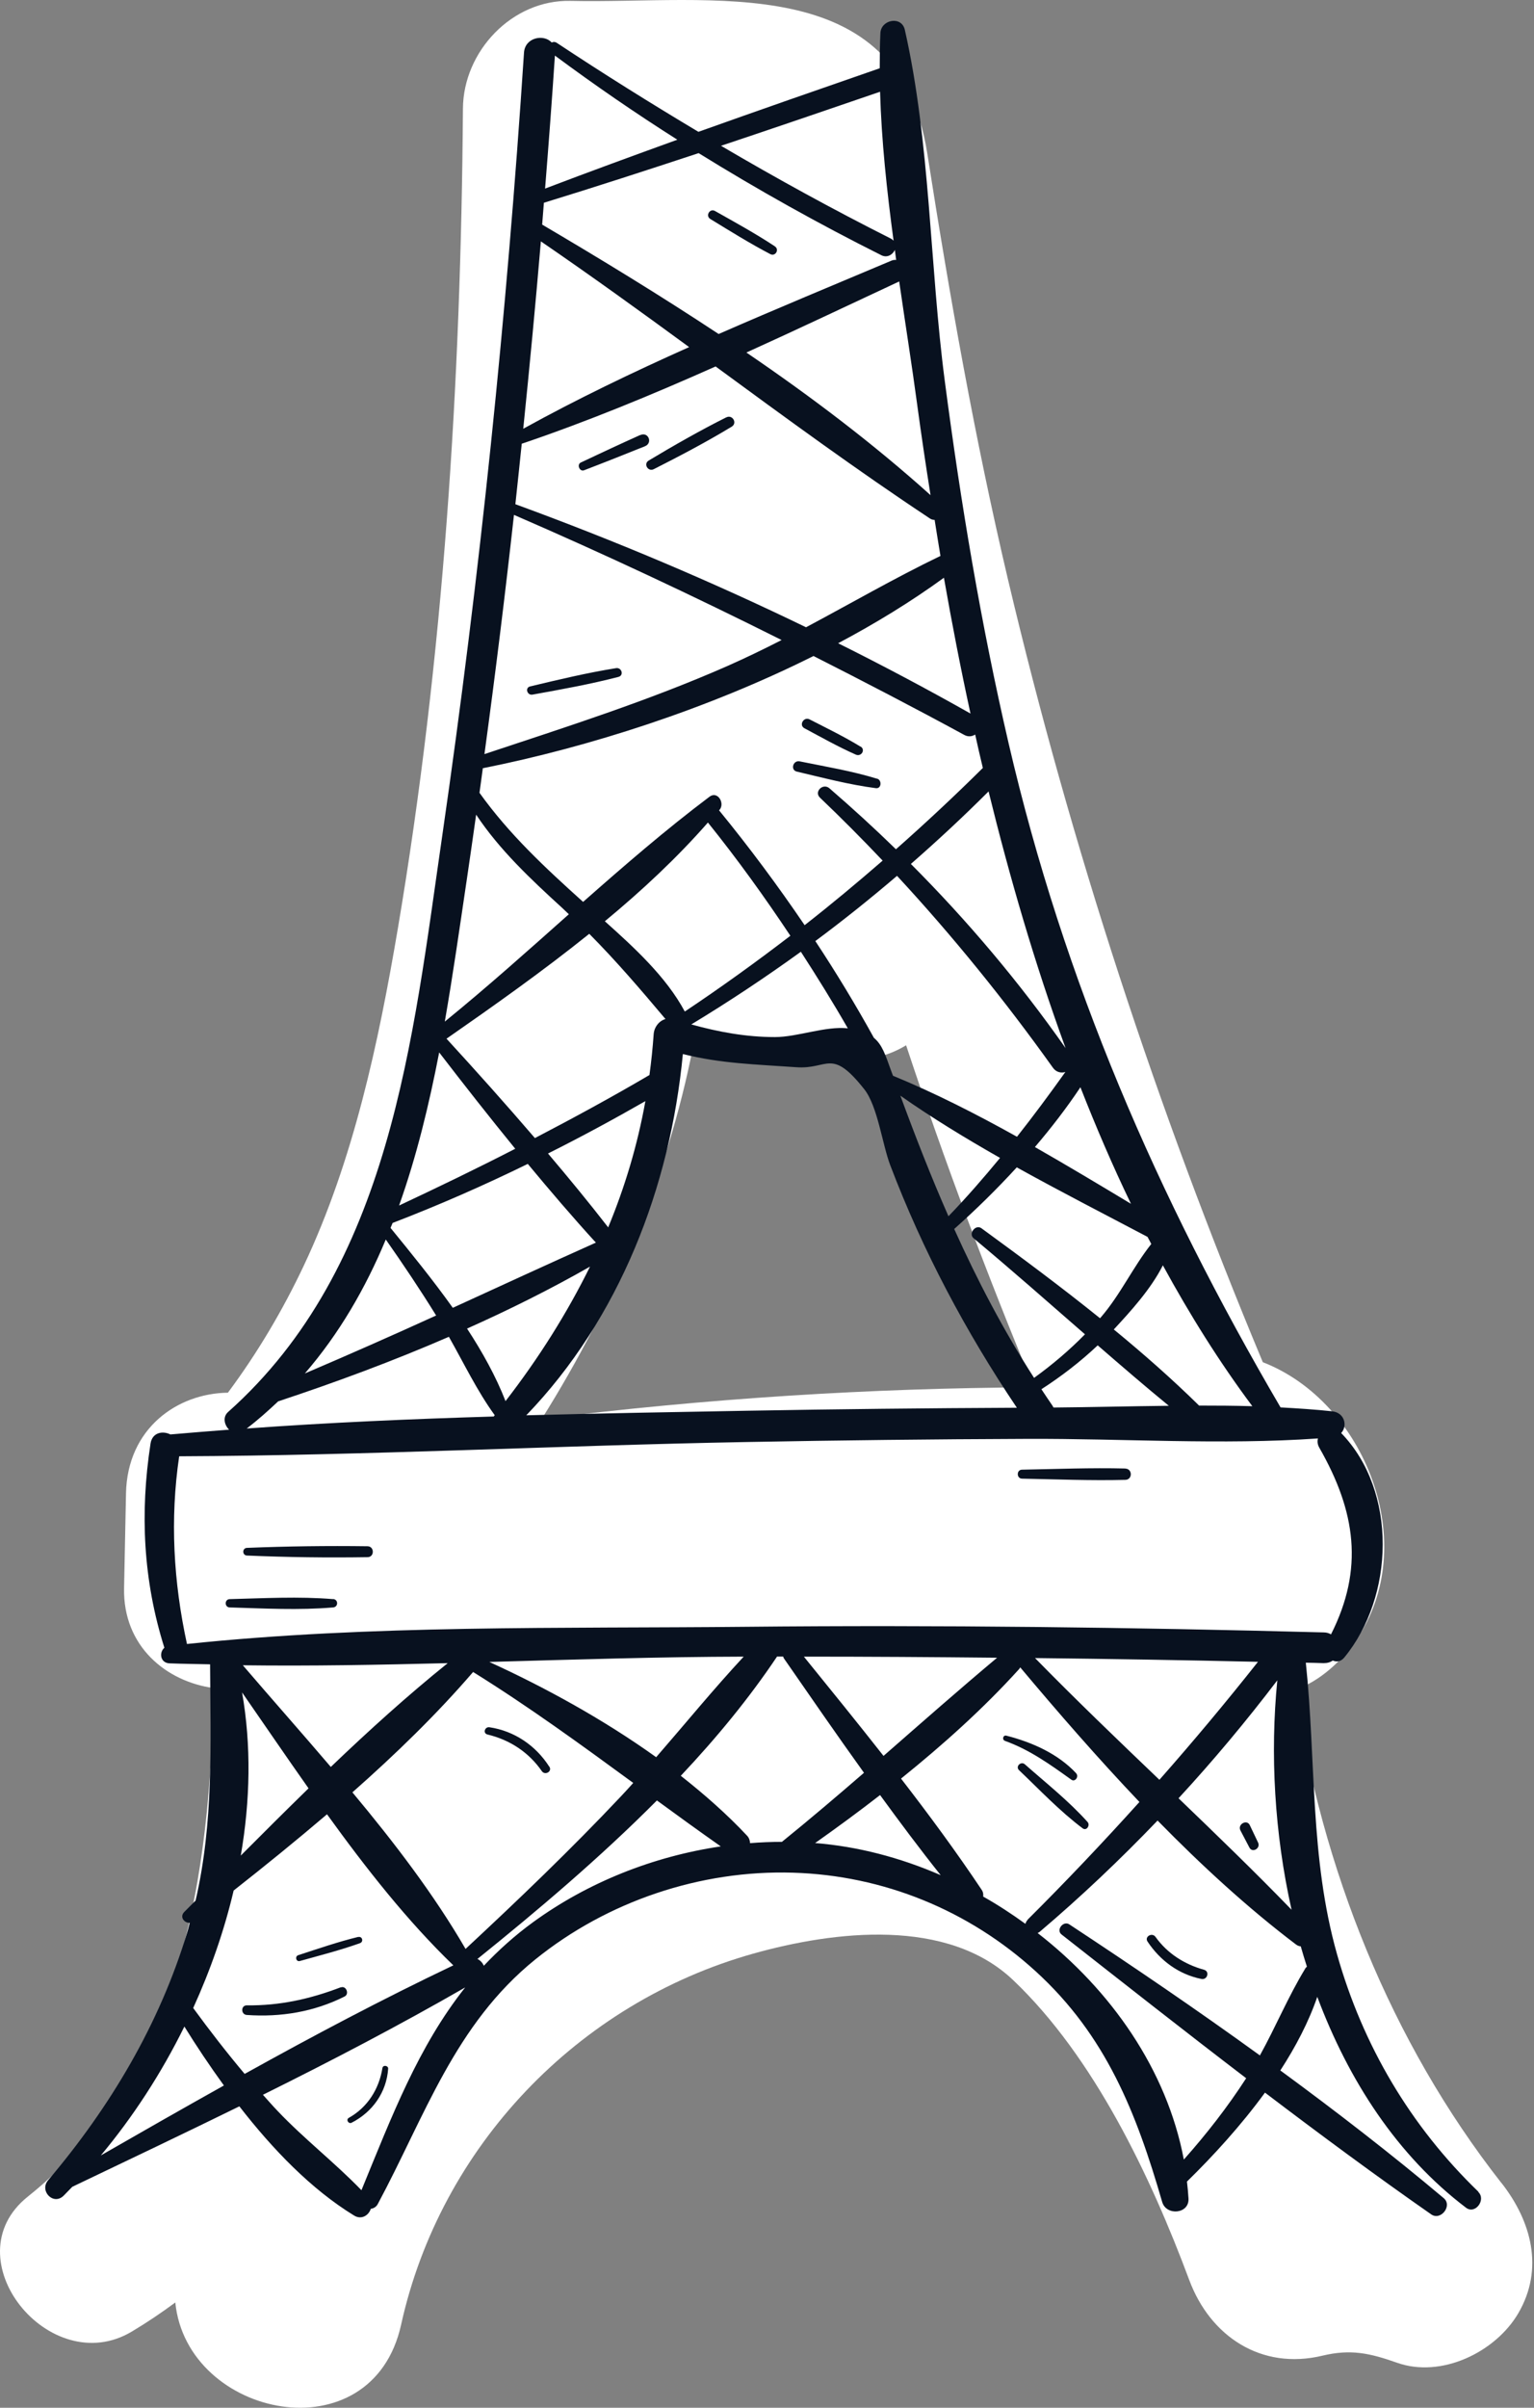 <svg width="51" height="80" viewBox="0 0 51 80" fill="none" xmlns="http://www.w3.org/2000/svg">
<rect x="0" y="0" width="51" height="80" fill="#808080" stroke="none"/>
<path d="M49.917 72.533C46.231 67.837 43.939 62.064 43.055 56.151C43.885 55.856 44.589 55.206 45.078 54.501C47.273 51.336 45.383 46.576 41.984 45.261C38.464 36.84 35.607 28.12 33.509 19.243C32.406 14.562 31.573 9.848 30.829 5.099C29.866 -1.056 23.647 0.134 18.966 0.029C17.023 -0.014 15.406 1.704 15.391 3.604C15.327 12.697 14.745 21.866 13.229 30.84C12.586 34.638 11.756 38.543 10.103 42.046C9.399 43.537 8.558 44.956 7.577 46.274C5.889 46.296 4.233 47.46 4.189 49.619L4.125 52.766C4.085 54.706 5.533 55.877 7.11 56.089C6.967 62.355 6.108 68.843 0.924 72.986C-1.638 75.03 1.657 79.1 4.383 77.469C4.894 77.164 5.371 76.841 5.828 76.503C6.216 80.351 12.37 81.615 13.336 77.239C14.641 71.329 19.2 66.555 25.038 64.913C27.736 64.155 31.497 63.706 33.689 65.797C36.38 68.358 38.259 72.325 39.538 75.756C40.235 77.627 41.93 78.759 43.968 78.27C44.909 78.044 45.545 78.188 46.443 78.504C47.916 79.029 49.719 78.156 50.477 76.862C51.343 75.382 50.912 73.798 49.92 72.533H49.917ZM18.011 47.144C20.45 43.267 22.325 38.812 23.137 34.275C24.905 34.814 26.744 35.133 28.451 35.191C29.047 35.209 29.622 35.036 30.125 34.731C31.397 38.572 32.816 42.358 34.371 46.095C28.903 46.12 23.439 46.472 18.014 47.147L18.011 47.144Z" fill="white"/>
<path d="M49.152 72.824C46.892 70.643 45.307 67.96 44.453 64.938C43.54 61.708 43.759 58.514 43.414 55.245C43.612 55.249 43.809 55.252 44.007 55.26C44.129 55.26 44.23 55.231 44.309 55.173C44.434 55.227 44.578 55.213 44.69 55.076C46.353 53.061 46.475 49.558 44.589 47.614C44.808 47.381 44.708 46.935 44.287 46.892C43.72 46.831 43.148 46.795 42.574 46.763C38.471 39.757 35.374 32.633 33.531 24.69C32.611 20.723 31.939 16.7 31.411 12.661C30.908 8.832 30.933 4.75 30.082 0.989C29.974 0.518 29.291 0.647 29.27 1.1C29.252 1.485 29.248 1.876 29.248 2.268C27.236 2.965 25.224 3.665 23.22 4.38C21.632 3.432 20.062 2.451 18.51 1.423C18.449 1.384 18.388 1.388 18.341 1.413C18.086 1.125 17.454 1.237 17.421 1.75C16.85 10.455 15.955 19.139 14.702 27.776C13.721 34.523 12.995 42.1 7.585 46.914C7.394 47.083 7.459 47.349 7.617 47.503C6.967 47.553 6.316 47.604 5.666 47.661C5.404 47.532 5.062 47.596 5.005 47.963C4.649 50.273 4.761 52.518 5.465 54.749C5.282 54.907 5.325 55.256 5.641 55.267C6.09 55.285 6.539 55.288 6.985 55.299C6.985 55.303 6.985 55.306 6.985 55.313C6.999 58.022 7.103 60.534 6.503 63.149C6.377 63.271 6.255 63.401 6.13 63.523C5.961 63.691 6.122 63.896 6.309 63.889C6.28 63.99 6.262 64.087 6.23 64.187C5.303 67.259 3.665 70.007 1.599 72.443C1.301 72.795 1.772 73.288 2.113 72.957C2.21 72.86 2.307 72.759 2.404 72.659C4.254 71.775 6.112 70.891 7.958 69.986C9.068 71.416 10.347 72.742 11.774 73.615C12.018 73.765 12.259 73.607 12.327 73.392C12.417 73.377 12.503 73.334 12.557 73.237C14.13 70.309 15.118 67.266 17.799 65.103C20.188 63.174 23.285 62.129 26.36 62.222C29.37 62.312 32.209 63.469 34.436 65.502C36.775 67.636 37.781 70.205 38.639 73.165C38.776 73.632 39.545 73.564 39.513 73.047C39.502 72.86 39.484 72.673 39.462 72.486C40.339 71.628 41.259 70.622 42.056 69.53C43.878 70.913 45.717 72.274 47.582 73.575C47.898 73.798 48.3 73.288 47.998 73.036C46.252 71.567 44.427 70.158 42.566 68.793C43.077 68.006 43.508 67.184 43.795 66.347C44.837 69.131 46.457 71.624 48.742 73.356C49.047 73.586 49.414 73.09 49.148 72.831L49.152 72.824ZM41.636 46.723C41.047 46.705 40.457 46.702 39.865 46.702C38.97 45.822 38.014 44.981 37.03 44.173C37.587 43.573 38.266 42.829 38.661 42.042C39.552 43.673 40.533 45.247 41.636 46.723ZM38.859 46.709C37.576 46.723 36.294 46.756 35.025 46.767C35.014 46.748 35.007 46.731 34.993 46.709C34.867 46.526 34.745 46.343 34.623 46.159C35.291 45.728 35.916 45.247 36.495 44.701C37.278 45.38 38.061 46.055 38.859 46.709ZM38.277 41.331C37.669 42.096 37.249 43.019 36.599 43.77C36.592 43.781 36.581 43.788 36.57 43.799C35.277 42.757 33.94 41.766 32.629 40.81C32.435 40.67 32.184 40.989 32.37 41.144C33.617 42.182 34.842 43.264 36.071 44.334C35.55 44.866 34.982 45.347 34.379 45.782C33.347 44.176 32.489 42.531 31.724 40.835C32.446 40.192 33.143 39.509 33.804 38.787C35.255 39.592 36.735 40.35 38.151 41.097C38.191 41.176 38.234 41.248 38.273 41.327L38.277 41.331ZM22.703 35.022C23.982 35.342 25.117 35.363 26.475 35.46C27.542 35.539 27.632 34.799 28.735 36.193C29.18 36.757 29.334 38.026 29.597 38.715C30.682 41.568 32.108 44.248 33.807 46.774C30.811 46.788 27.815 46.82 24.819 46.874C22.383 46.917 19.94 46.961 17.497 47.025C20.597 43.81 22.282 39.438 22.703 35.019V35.022ZM16.807 46.554C16.487 45.732 16.038 44.923 15.528 44.144C16.936 43.515 18.305 42.833 19.616 42.085C18.848 43.641 17.91 45.128 16.807 46.554ZM29.69 35.748C29.665 35.683 29.643 35.622 29.618 35.554C29.435 35.044 29.327 34.709 29.054 34.483C28.447 33.384 27.797 32.313 27.107 31.268C28.038 30.578 28.943 29.852 29.823 29.101C31.684 31.11 33.409 33.24 35.007 35.478C35.115 35.629 35.28 35.662 35.42 35.618C34.896 36.351 34.364 37.07 33.811 37.77C32.457 37.016 31.081 36.315 29.69 35.744V35.748ZM33.247 38.475C32.701 39.136 32.137 39.786 31.533 40.411C30.958 39.107 30.438 37.774 29.934 36.405C30.984 37.142 32.105 37.824 33.251 38.475H33.247ZM28.185 34.167C27.434 34.088 26.518 34.458 25.763 34.458C24.804 34.458 23.888 34.289 22.983 34.038C24.236 33.28 25.447 32.475 26.626 31.623C27.165 32.457 27.693 33.305 28.189 34.171L28.185 34.167ZM22.767 33.61C22.149 32.453 21.068 31.469 20.109 30.61C21.348 29.586 22.516 28.494 23.536 27.33C24.513 28.544 25.419 29.802 26.277 31.092C25.135 31.968 23.967 32.809 22.767 33.61ZM22.128 33.858C21.912 33.916 21.75 34.127 21.732 34.361C21.7 34.821 21.653 35.274 21.592 35.719C20.338 36.456 19.067 37.145 17.784 37.814C16.821 36.693 15.837 35.593 14.845 34.512C16.404 33.427 18.039 32.274 19.591 31.027C20.493 31.936 21.298 32.877 22.124 33.858H22.128ZM21.456 36.589C21.194 38.051 20.773 39.445 20.22 40.781C19.577 39.951 18.905 39.136 18.219 38.327C19.315 37.778 20.392 37.196 21.452 36.589H21.456ZM37.601 39.998C36.556 39.369 35.489 38.73 34.407 38.112C34.95 37.476 35.46 36.815 35.92 36.125C36.434 37.436 36.99 38.733 37.601 39.998ZM35.424 34.821C33.886 32.629 32.166 30.592 30.283 28.706C31.167 27.934 32.029 27.133 32.866 26.296C33.563 29.13 34.397 32.008 35.424 34.817V34.821ZM32.266 23.709C30.822 22.893 29.352 22.114 27.865 21.373C29.115 20.709 30.301 19.983 31.382 19.196C31.648 20.709 31.939 22.214 32.266 23.712V23.709ZM30.495 13.459C30.631 14.458 30.779 15.456 30.937 16.452C29.051 14.756 26.974 13.182 24.815 11.713C26.529 10.937 28.224 10.132 29.895 9.352C30.096 10.743 30.315 12.119 30.495 13.455V13.459ZM29.259 3.044C29.306 4.675 29.485 6.342 29.708 7.998C29.683 7.973 29.658 7.948 29.622 7.93C27.696 6.96 25.817 5.929 23.971 4.844C25.738 4.254 27.502 3.651 29.263 3.047L29.259 3.044ZM18.445 1.844C19.767 2.825 21.125 3.759 22.519 4.642C21.05 5.174 19.58 5.71 18.122 6.266C18.24 4.793 18.352 3.317 18.449 1.84L18.445 1.844ZM18.082 6.737C19.803 6.209 21.517 5.652 23.227 5.088C25.199 6.309 27.226 7.441 29.299 8.479C29.496 8.58 29.679 8.461 29.751 8.303C29.766 8.415 29.78 8.526 29.794 8.638C29.748 8.63 29.694 8.638 29.64 8.659C27.747 9.457 25.814 10.258 23.892 11.098C21.952 9.816 19.972 8.609 18.025 7.463C18.046 7.222 18.061 6.981 18.082 6.741V6.737ZM17.982 8.02C19.645 9.158 21.283 10.341 22.911 11.533C21.028 12.374 19.171 13.265 17.396 14.246C17.608 12.173 17.806 10.096 17.982 8.02ZM17.342 14.745C19.509 14.012 21.661 13.125 23.791 12.176C26.144 13.901 28.497 15.625 30.922 17.231C30.973 17.264 31.023 17.274 31.073 17.274C31.138 17.673 31.199 18.072 31.267 18.471C29.748 19.204 28.289 20.048 26.798 20.842C23.647 19.315 20.418 17.953 17.134 16.753C17.209 16.085 17.274 15.417 17.346 14.745H17.342ZM17.091 17.109C20.101 18.413 23.062 19.803 25.986 21.266C25.397 21.567 24.797 21.858 24.186 22.128C21.549 23.288 18.833 24.151 16.106 25.056C16.466 22.412 16.793 19.764 17.087 17.113L17.091 17.109ZM16.045 25.527C19.595 24.819 23.536 23.551 27.046 21.797C28.727 22.649 30.402 23.518 32.061 24.42C32.194 24.492 32.32 24.47 32.421 24.406C32.503 24.776 32.586 25.146 32.676 25.516C31.738 26.446 30.775 27.345 29.787 28.218C29.072 27.521 28.332 26.845 27.574 26.191C27.362 26.008 27.053 26.306 27.262 26.504C27.977 27.186 28.67 27.883 29.345 28.595C28.497 29.331 27.635 30.05 26.751 30.74C25.86 29.428 24.912 28.153 23.906 26.924C23.913 26.917 23.917 26.91 23.924 26.906C24.107 26.687 23.859 26.27 23.59 26.471C22.142 27.56 20.759 28.756 19.386 29.967C18.125 28.832 16.929 27.722 15.941 26.342C15.981 26.073 16.013 25.8 16.052 25.53L16.045 25.527ZM15.506 29.317C15.618 28.57 15.722 27.819 15.83 27.068C16.606 28.239 17.658 29.224 18.697 30.172C18.772 30.24 18.837 30.308 18.912 30.377C17.551 31.587 16.193 32.802 14.788 33.944C15.061 32.374 15.284 30.811 15.506 29.313V29.317ZM14.601 34.968C15.427 36.042 16.268 37.113 17.13 38.169C15.858 38.823 14.569 39.445 13.268 40.055C13.85 38.421 14.267 36.696 14.601 34.968ZM13.053 40.634C14.579 40.048 16.078 39.391 17.547 38.672C18.287 39.563 19.038 40.443 19.814 41.291C19.814 41.291 19.807 41.291 19.803 41.291C18.212 42.003 16.631 42.732 15.054 43.454C14.385 42.516 13.656 41.622 12.984 40.799C13.006 40.742 13.031 40.688 13.053 40.634ZM12.826 41.184C13.405 42.01 13.969 42.85 14.5 43.709C13.056 44.367 11.601 45.01 10.135 45.635C11.278 44.313 12.151 42.804 12.826 41.184ZM9.248 46.562C11.138 45.937 13.053 45.229 14.924 44.417C15.42 45.29 15.862 46.217 16.448 47.022C16.437 47.036 16.426 47.05 16.415 47.065C13.674 47.147 10.933 47.266 8.202 47.464C8.576 47.18 8.917 46.874 9.248 46.562ZM6.216 54.624C5.767 52.562 5.648 50.478 5.957 48.387C12.244 48.362 18.531 48.028 24.822 47.913C27.926 47.855 31.03 47.819 34.134 47.808C37.335 47.794 40.619 48.017 43.817 47.794C43.791 47.891 43.802 47.999 43.863 48.103C45.074 50.219 45.351 52.13 44.251 54.304C44.183 54.264 44.104 54.239 44.007 54.239C37.616 54.07 31.217 53.988 24.822 54.052C18.661 54.114 12.348 53.981 6.212 54.624H6.216ZM42.466 55.831C42.225 58.27 42.369 60.911 42.94 63.454C41.718 62.193 40.454 60.972 39.182 59.75C40.339 58.497 41.435 57.185 42.466 55.831ZM38.546 59.136C37.152 57.803 35.758 56.467 34.411 55.091C36.883 55.119 39.351 55.159 41.823 55.216C40.763 56.556 39.671 57.861 38.546 59.136ZM33.15 55.08C31.871 56.151 30.624 57.25 29.374 58.342C28.501 57.232 27.61 56.133 26.726 55.044C28.867 55.044 31.009 55.058 33.15 55.08ZM24.725 55.044C23.723 56.122 22.782 57.272 21.815 58.385C20.069 57.135 18.133 56.072 16.268 55.22C19.092 55.141 21.912 55.051 24.725 55.044ZM8.048 56.233C8.774 57.279 9.507 58.356 10.258 59.42C9.499 60.16 8.749 60.907 8.005 61.654C8.321 59.829 8.357 57.99 8.048 56.233ZM8.077 55.331C10.34 55.36 12.614 55.317 14.885 55.26C13.556 56.33 12.262 57.498 10.998 58.709C10.02 57.562 9.025 56.441 8.077 55.335V55.331ZM3.352 71.617C4.412 70.349 5.361 68.897 6.13 67.335C6.528 67.978 6.97 68.639 7.444 69.293C6.076 70.058 4.71 70.837 3.352 71.617ZM6.424 66.717C6.995 65.463 7.455 64.148 7.768 62.815C8.802 62.003 9.848 61.155 10.872 60.282C12.172 62.082 13.541 63.825 15.072 65.301C12.726 66.418 10.415 67.64 8.134 68.908C7.538 68.2 6.97 67.467 6.424 66.72V66.717ZM12.018 72.774C11.134 71.858 10.11 71.067 9.23 70.14C9.061 69.964 8.903 69.781 8.741 69.602C11.019 68.473 13.275 67.295 15.467 66.034C13.908 67.996 13.024 70.32 12.018 72.77V72.774ZM11.713 59.556C13.153 58.285 14.526 56.952 15.729 55.554C17.579 56.704 19.315 57.968 21.053 59.24C20.921 59.388 20.784 59.538 20.648 59.682C18.988 61.443 17.249 63.109 15.478 64.755C14.429 62.948 13.11 61.223 11.716 59.553L11.713 59.556ZM17.727 63.864C17.109 64.313 16.57 64.802 16.085 65.315C16.045 65.218 15.97 65.136 15.873 65.089C17.863 63.487 19.943 61.73 21.84 59.822C22.541 60.336 23.249 60.846 23.963 61.349C21.722 61.68 19.552 62.538 17.727 63.864ZM25.997 61.198C25.645 61.198 25.289 61.213 24.937 61.241C24.933 61.155 24.905 61.065 24.837 60.993C24.175 60.286 23.428 59.628 22.634 59.003C23.82 57.746 24.908 56.424 25.835 55.04C25.904 55.04 25.968 55.04 26.037 55.04C26.044 55.062 26.047 55.08 26.062 55.102C26.938 56.366 27.818 57.642 28.724 58.903C27.829 59.678 26.924 60.447 26 61.195L25.997 61.198ZM27.1 61.238C27.826 60.724 28.548 60.196 29.259 59.643C29.916 60.544 30.581 61.435 31.275 62.305C29.927 61.719 28.512 61.349 27.1 61.238ZM34.167 63.788C34.124 63.832 34.106 63.875 34.091 63.922C33.639 63.594 33.172 63.289 32.687 63.016C32.697 62.944 32.687 62.865 32.636 62.79C31.796 61.532 30.89 60.304 29.956 59.096C31.357 57.968 32.697 56.765 33.872 55.468C33.894 55.446 33.904 55.421 33.919 55.4C35.173 56.894 36.495 58.414 37.882 59.873C36.678 61.209 35.442 62.513 34.16 63.788H34.167ZM43.393 65.412C42.829 66.336 42.415 67.342 41.887 68.294C39.804 66.785 37.673 65.337 35.55 63.939C35.352 63.81 35.101 64.123 35.291 64.274C37.325 65.869 39.365 67.475 41.431 69.052C40.813 70.007 40.116 70.902 39.358 71.754C38.794 68.772 36.94 66.124 34.497 64.227C34.522 64.216 34.544 64.205 34.566 64.187C35.934 63.027 37.242 61.787 38.485 60.49C39.944 61.978 41.478 63.39 43.091 64.611C43.145 64.651 43.195 64.665 43.245 64.669C43.31 64.895 43.378 65.121 43.45 65.344C43.429 65.366 43.407 65.384 43.393 65.409V65.412Z" fill="#08111F"/>
<path d="M11.073 53.133C9.934 53.039 8.777 53.104 7.639 53.133C7.459 53.136 7.459 53.406 7.639 53.409C8.777 53.442 9.938 53.506 11.073 53.409C11.253 53.395 11.253 53.143 11.073 53.129V53.133Z" fill="#08111F"/>
<path d="M12.219 51.376C10.883 51.358 9.546 51.376 8.21 51.43C8.048 51.437 8.048 51.678 8.21 51.685C9.546 51.742 10.883 51.76 12.219 51.739C12.453 51.739 12.453 51.38 12.219 51.376Z" fill="#08111F"/>
<path d="M37.415 48.793C36.272 48.764 35.122 48.811 33.98 48.832C33.79 48.832 33.79 49.127 33.98 49.13C35.122 49.152 36.272 49.199 37.415 49.17C37.655 49.163 37.655 48.804 37.415 48.796V48.793Z" fill="#08111F"/>
<path d="M28.609 24.808C28.063 24.474 27.484 24.194 26.917 23.903C26.723 23.802 26.55 24.093 26.744 24.197C27.308 24.499 27.869 24.815 28.454 25.074C28.634 25.153 28.785 24.912 28.612 24.804L28.609 24.808Z" fill="#08111F"/>
<path d="M29.162 25.875C28.321 25.616 27.448 25.473 26.586 25.297C26.363 25.254 26.27 25.588 26.493 25.638C27.366 25.843 28.232 26.073 29.119 26.188C29.306 26.213 29.327 25.922 29.162 25.872V25.875Z" fill="#08111F"/>
<path d="M21.283 14.454C20.622 14.752 19.965 15.058 19.311 15.367C19.167 15.435 19.271 15.683 19.419 15.625C20.094 15.367 20.77 15.097 21.441 14.828C21.711 14.72 21.556 14.332 21.283 14.458V14.454Z" fill="#08111F"/>
<path d="M24.143 13.868C23.263 14.31 22.412 14.795 21.567 15.302C21.38 15.413 21.546 15.686 21.736 15.589C22.613 15.144 23.482 14.688 24.326 14.177C24.524 14.059 24.352 13.764 24.147 13.868H24.143Z" fill="#08111F"/>
<path d="M25.756 8.181C25.113 7.757 24.438 7.387 23.77 7.01C23.597 6.913 23.446 7.172 23.615 7.276C24.273 7.678 24.923 8.084 25.609 8.443C25.778 8.533 25.922 8.292 25.76 8.185L25.756 8.181Z" fill="#08111F"/>
<path d="M20.482 22.2C19.519 22.354 18.575 22.581 17.626 22.807C17.446 22.85 17.525 23.109 17.701 23.08C18.661 22.907 19.62 22.735 20.561 22.491C20.752 22.44 20.669 22.171 20.482 22.2Z" fill="#08111F"/>
<path d="M35.78 58.92C35.169 58.267 34.314 57.889 33.459 57.67C33.348 57.641 33.304 57.803 33.412 57.843C34.239 58.141 34.91 58.626 35.618 59.132C35.744 59.222 35.877 59.028 35.78 58.924V58.92Z" fill="#08111F"/>
<path d="M36.157 60.537C35.532 59.84 34.774 59.24 34.073 58.622C33.944 58.507 33.75 58.694 33.879 58.816C34.566 59.47 35.234 60.178 35.995 60.749C36.125 60.846 36.254 60.645 36.157 60.537Z" fill="#08111F"/>
<path d="M40.03 65.448C39.383 65.269 38.808 64.906 38.417 64.356C38.305 64.198 38.043 64.345 38.151 64.511C38.575 65.147 39.193 65.603 39.944 65.754C40.141 65.793 40.227 65.502 40.03 65.448Z" fill="#08111F"/>
<path d="M11.328 66.03C10.319 66.418 9.295 66.645 8.206 66.63C8.001 66.63 8.005 66.936 8.206 66.95C9.338 67.029 10.441 66.846 11.457 66.336C11.623 66.253 11.508 65.966 11.332 66.034L11.328 66.03Z" fill="#08111F"/>
<path d="M11.91 64.356C11.235 64.521 10.577 64.748 9.916 64.963C9.794 65.003 9.844 65.193 9.97 65.157C10.638 64.97 11.314 64.798 11.968 64.564C12.097 64.518 12.047 64.327 11.91 64.36V64.356Z" fill="#08111F"/>
<path d="M18.262 58.701C17.813 57.997 17.098 57.512 16.272 57.39C16.117 57.368 16.045 57.591 16.207 57.631C16.947 57.807 17.579 58.22 18.014 58.849C18.118 58.999 18.366 58.863 18.266 58.701H18.262Z" fill="#08111F"/>
<path d="M12.715 68.71C12.604 69.407 12.219 70.022 11.598 70.367C11.49 70.428 11.587 70.586 11.694 70.528C12.388 70.173 12.851 69.515 12.905 68.736C12.912 68.628 12.733 68.603 12.715 68.71Z" fill="#08111F"/>
<path d="M41.826 61.22C41.733 61.026 41.643 60.835 41.55 60.641C41.453 60.437 41.133 60.616 41.241 60.821C41.341 61.008 41.438 61.198 41.539 61.389C41.639 61.579 41.92 61.41 41.826 61.22Z" fill="#08111F"/>
</svg>
